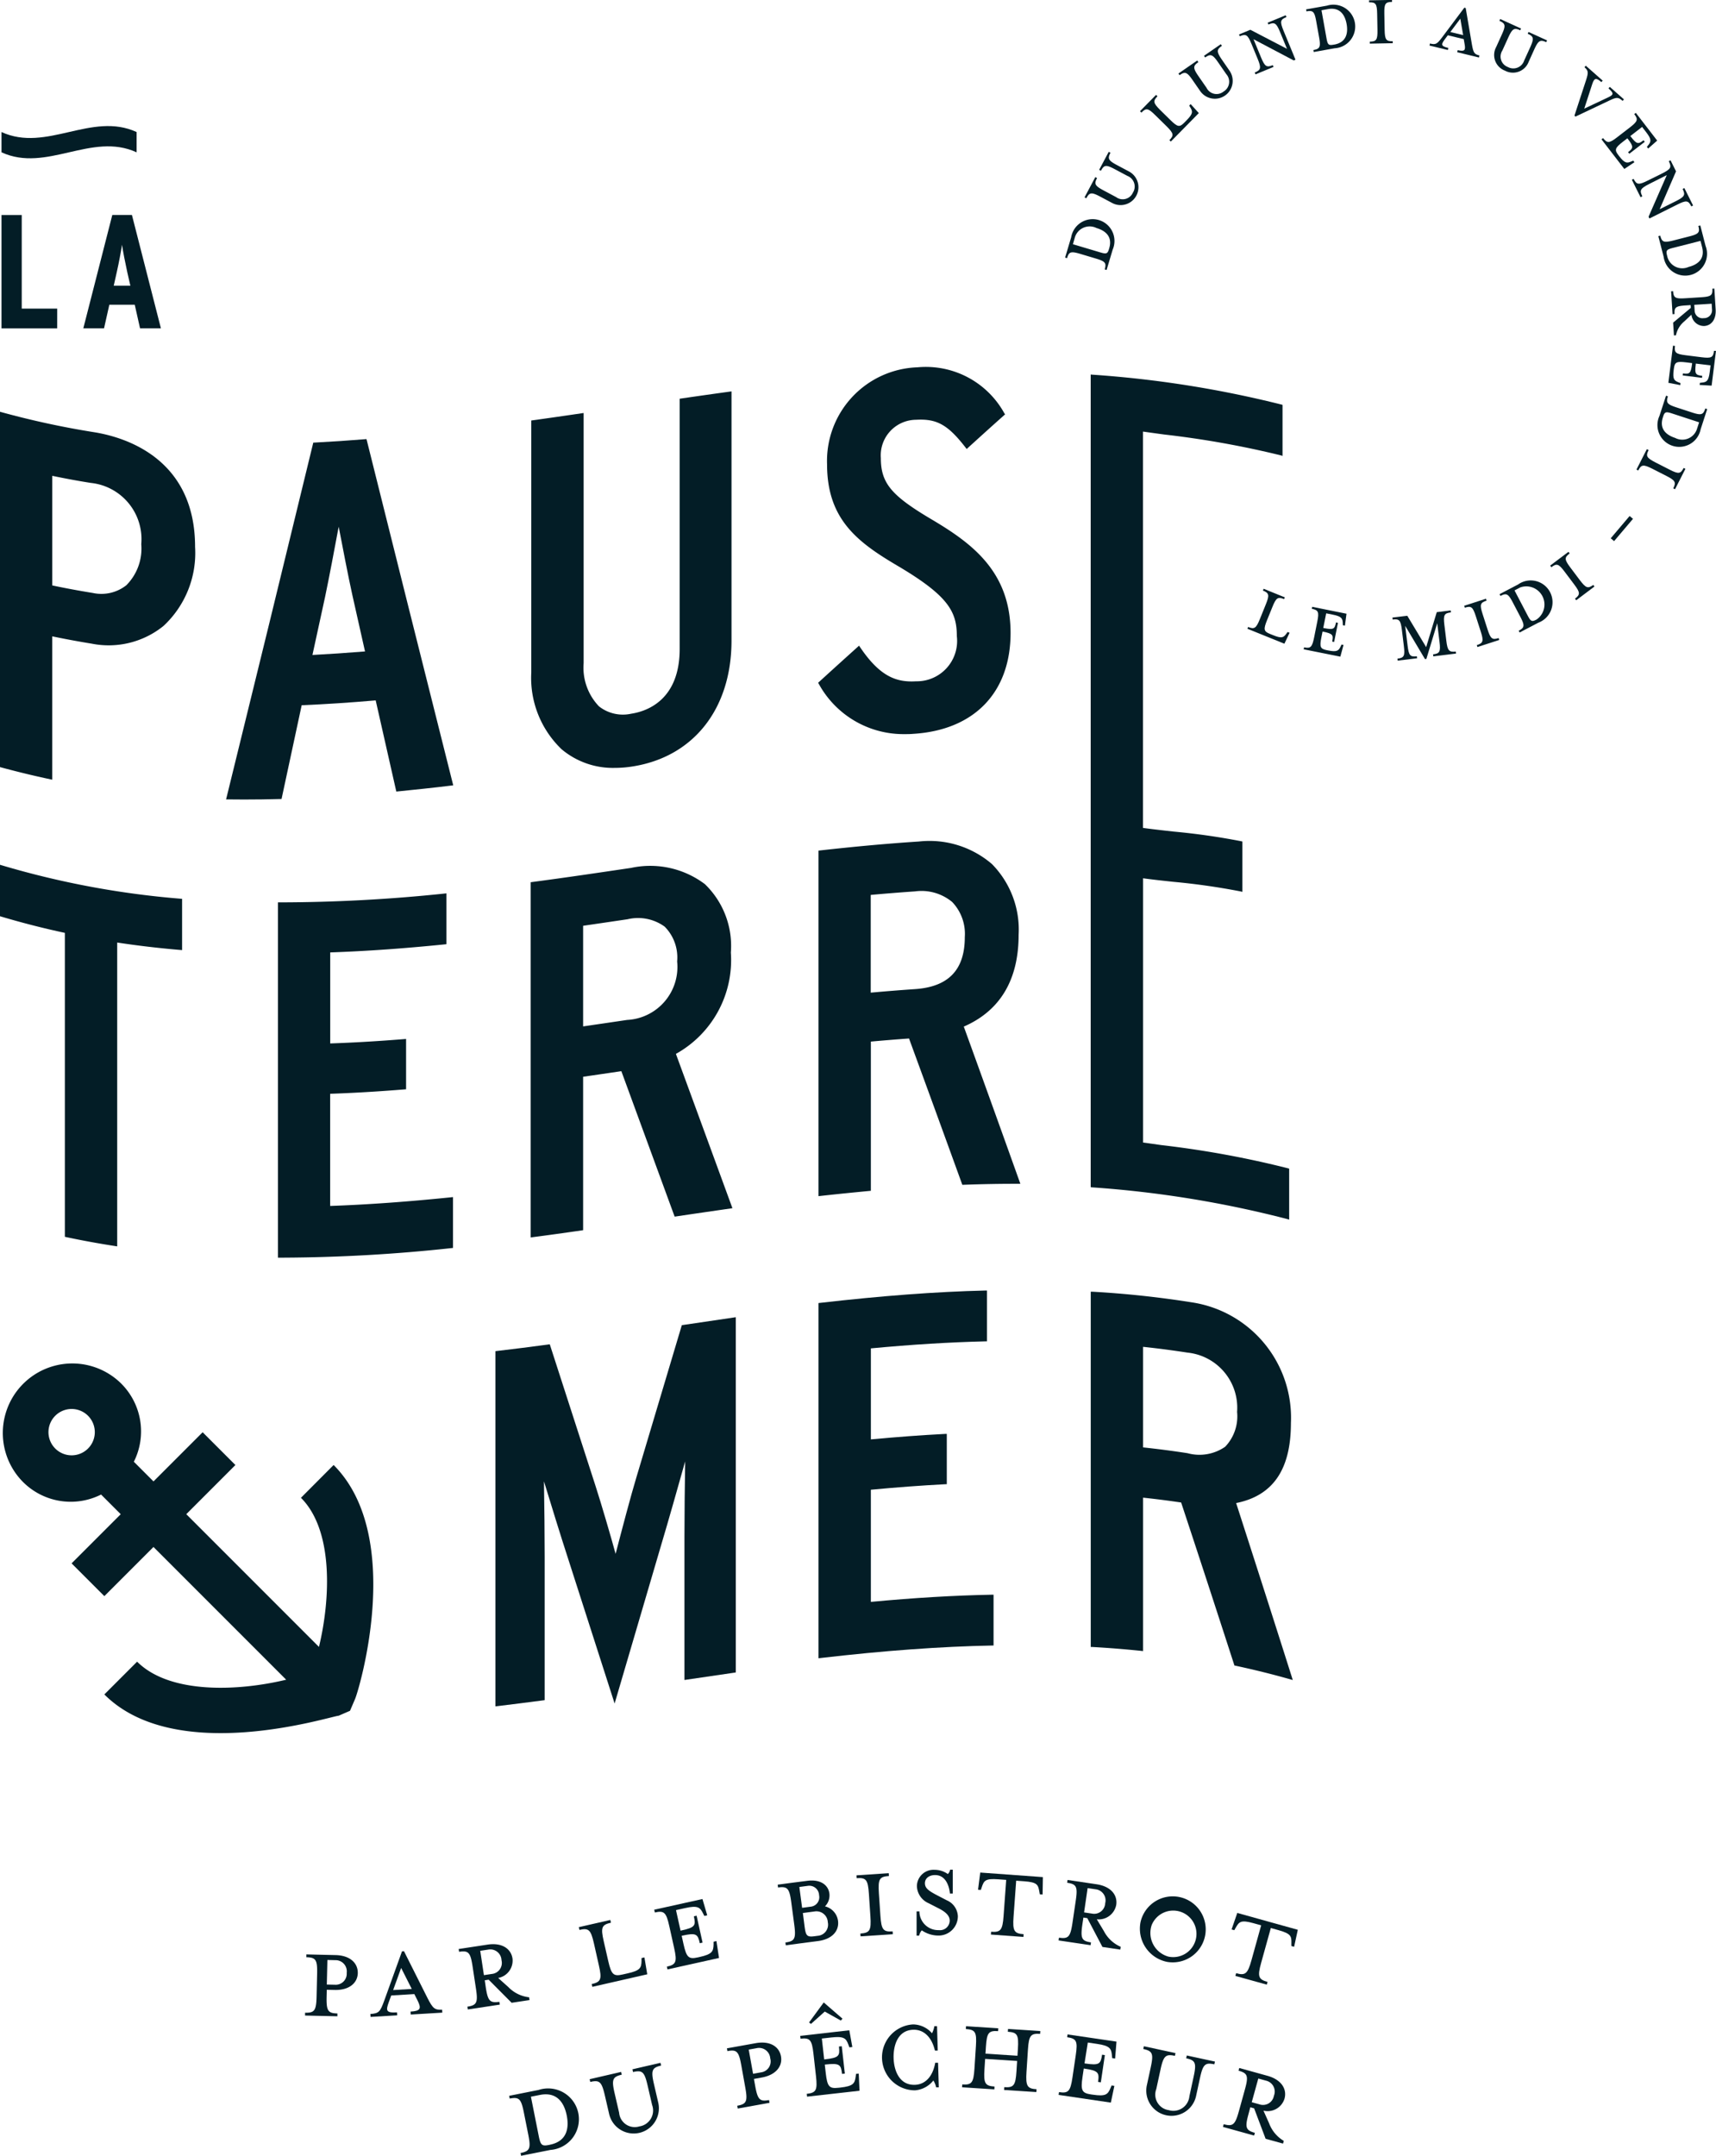 <svg xmlns="http://www.w3.org/2000/svg" width="97.103" height="121.949" viewBox="0 0 97.103 121.949">
  <g id="Groupe_80" data-name="Groupe 80" transform="translate(-340.29 -178.768)">
    <path id="Tracé_31" data-name="Tracé 31" d="M397.723,407.568l-1.66.331.031.157c.525-.1.644,0,.8.785l.25,1.253c.156.784.088.936-.437,1.04l.031.157,1.661-.331a1.742,1.742,0,1,0-.675-3.392Zm.641,3.1-.062.012c-.392.078-.464,0-.565-.506l-.443-2.225.509-.1c1.034-.206,1.395.545,1.518,1.164S399.4,410.46,398.364,410.666Z" transform="translate(-26.961 -110.574)" fill="#031d26"/>
    <path id="Tracé_32" data-name="Tracé 32" d="M408.922,404.806l-.036-.156-1.588.367.036.155c.522-.12.644-.018.824.761l.256,1.106a.909.909,0,0,1-.721,1.208.887.887,0,0,1-1.147-.776l-.256-1.105c-.18-.778-.108-.926.406-1.045l-.036-.156-1.782.412.036.155c.522-.12.644-.018.824.761l.243,1.051a1.426,1.426,0,0,0,2.779-.643l-.243-1.051C408.337,405.073,408.409,404.925,408.922,404.806Z" transform="translate(-31.222 -109.192)" fill="#031d26"/>
    <path id="Tracé_33" data-name="Tracé 33" d="M421.542,402.468l-1.628.292.028.158c.527-.1.644.014.785.8l.226,1.258c.142.786.071.937-.456,1.032l.028.158,1.8-.324-.028-.158c-.526.1-.645-.022-.786-.808l-.07-.385.448-.081c.81-.146,1.181-.651,1.084-1.193C422.875,402.658,422.351,402.323,421.542,402.468Zm.3,1.651-.448.081-.246-1.368.448-.081a.633.633,0,0,1,.769.575A.624.624,0,0,1,421.839,404.119Z" transform="translate(-38.49 -108.121)" fill="#031d26"/>
    <path id="Tracé_34" data-name="Tracé 34" d="M428.914,399.171l.106.085.782-.7.909.509.093-.107-1.06-.918Z" transform="translate(-42.841 -105.997)" fill="#031d26"/>
    <path id="Tracé_35" data-name="Tracé 35" d="M431.11,403.551l-.022.163c-.053.384-.141.531-.864.612l-.1.011c-.532.06-.642-.056-.731-.85l-.052-.46.048-.005c.794-.089.869.006.928.531l.159-.018-.175-1.548-.159.018c.06.532.007.634-.787.724l-.048.005-.133-1.182.532-.06c.722-.082.842.05.97.405l.057.154.167-.019-.171-.946-1.024.116-1.754.2.018.159c.532-.06.642.057.731.85l.143,1.27c.089.794.009.94-.523,1l.018.159,2.969-.334-.045-.968Z" transform="translate(-42.379 -107.468)" fill="#031d26"/>
    <path id="Tracé_36" data-name="Tracé 36" d="M439.918,402.613c-.13.747-.54,1.23-1.155,1.248-.895.026-1.184-.845-1.2-1.524s.219-1.565,1.113-1.591c.615-.018,1.052.441,1.225,1.179l.16,0-.04-1.381-.152,0a1.3,1.3,0,0,1-.133.4,1.44,1.44,0,0,0-1.069-.5,1.866,1.866,0,0,0,.107,3.729,1.473,1.473,0,0,0,1.039-.557,1.092,1.092,0,0,1,.155.387l.152,0-.04-1.389Z" transform="translate(-46.707 -107.158)" fill="#031d26"/>
    <path id="Tracé_37" data-name="Tracé 37" d="M448.263,400.954c.534.035.621.168.57.966l-.025.391-1.81-.117.025-.391c.052-.8.156-.919.69-.884l.01-.16-1.826-.118-.01.16c.534.035.621.168.57.966l-.083,1.276c-.052.8-.156.926-.69.892l-.01.16,1.826.118.01-.16c-.534-.035-.621-.176-.569-.974l.038-.59,1.81.117-.038.59c-.052.8-.156.927-.69.892l-.01.16,1.826.118.011-.16c-.526-.034-.621-.177-.57-.974l.083-1.275c.052-.8.164-.918.69-.884l.01-.16-1.826-.118Z" transform="translate(-50.943 -107.253)" fill="#031d26"/>
    <path id="Tracé_38" data-name="Tracé 38" d="M456.753,401.541l-.023.158c.53.078.605.219.489,1.009l-.187,1.264c-.117.79-.231.911-.761.832l-.023.158,2.955.437.2-.947-.158-.023-.063.152c-.15.357-.272.476-.991.37l-.1-.014c-.529-.079-.605-.219-.488-1.009l.068-.458.047.007c.79.117.838.229.761.751l.158.023.228-1.54-.158-.024c-.079.529-.156.615-.946.5l-.048-.007L457.9,402l.529.078c.719.106.8.264.834.64l.016.164.166.024.077-.958-1.019-.15Z" transform="translate(-56.054 -107.689)" fill="#031d26"/>
    <path id="Tracé_39" data-name="Tracé 39" d="M467.95,403.518c.523.113.59.258.421,1.039l-.24,1.109a.91.91,0,0,1-1.167.785.887.887,0,0,1-.707-1.191l.24-1.109c.169-.781.3-.883.813-.772l.034-.156-1.788-.387-.034.156c.523.114.59.259.421,1.039l-.228,1.054a1.426,1.426,0,0,0,2.787.6l.228-1.054c.169-.781.3-.884.813-.772l.034-.156-1.593-.345Z" transform="translate(-60.537 -108.315)" fill="#031d26"/>
    <path id="Tracé_40" data-name="Tracé 40" d="M476.765,405.657l-1.593-.441-.042.153c.516.143.574.292.361,1.062l-.341,1.232c-.213.77-.341.875-.858.732l-.042.154,1.763.489.043-.154c-.516-.143-.572-.3-.359-1.069l.1-.377.216.06.65,1.722.986.273.042-.154a1.943,1.943,0,0,1-.833-1l-.317-.71a1,1,0,0,0,1.19-.673C477.884,406.406,477.558,405.877,476.765,405.657Zm.367,1.129a.624.624,0,0,1-.815.487l-.439-.121.371-1.34.439.121A.633.633,0,0,1,477.133,406.786Z" transform="translate(-64.756 -109.465)" fill="#031d26"/>
    <path id="Tracé_41" data-name="Tracé 41" d="M375.424,392.816l-1.653-.039,0,.16c.535.012.628.142.61.941l-.03,1.278c-.019.8-.118.932-.652.92l0,.16,1.829.042,0-.16c-.535-.012-.628-.15-.61-.949l.009-.391.455.01c.822.019,1.288-.4,1.3-.953C376.692,393.269,376.246,392.835,375.424,392.816Zm-.039,1.677-.456-.01.033-1.39.455.011a.633.633,0,0,1,.638.718A.624.624,0,0,1,375.385,394.493Z" transform="translate(-16.146 -103.452)" fill="#031d26"/>
    <path id="Tracé_42" data-name="Tracé 42" d="M384.1,395.086l-1.335-2.657-.112.007-1.009,2.8c-.227.614-.293.714-.78.743l.01.167,1.507-.09-.01-.167c-.63.038-.638-.1-.466-.58l.137-.376,1.308-.079.181.358c.227.458.18.6-.394.632l.01.167,1.786-.107-.01-.167C384.5,395.758,384.4,395.668,384.1,395.086Zm-1.948-.46.453-1.251.6,1.188Z" transform="translate(-19.615 -103.284)" fill="#031d26"/>
    <path id="Tracé_43" data-name="Tracé 43" d="M392.055,394.085,392,393.7l.221-.034,1.3,1.306,1.011-.153-.024-.158a1.937,1.937,0,0,1-1.17-.574l-.579-.518a1,1,0,0,0,.811-1.1c-.085-.561-.6-.911-1.412-.787l-1.635.248.024.158c.529-.08.643.032.763.822l.192,1.263c.12.79.045.938-.484,1.019l.024.158,1.809-.274-.024-.158C392.29,394.994,392.175,394.874,392.055,394.085Zm-.311-2.053.45-.068a.633.633,0,0,1,.753.6.624.624,0,0,1-.545.777l-.45.068Z" transform="translate(-24.279 -102.91)" fill="#031d26"/>
    <path id="Tracé_44" data-name="Tracé 44" d="M404.825,391.586c.178.779.114.932-.408,1.051l.036.156,3.108-.709-.16-.955-.164.037,0,.165c-.01.387-.073.541-.79.7l-.272.062c-.522.119-.644.016-.822-.763l-.256-1.121c-.178-.779-.113-.925.409-1.044l-.035-.155-1.784.407.036.156c.522-.119.644-.016.821.763Z" transform="translate(-30.645 -101.633)" fill="#031d26"/>
    <path id="Tracé_45" data-name="Tracé 45" d="M415.306,389.134l0,.164c-.012.387-.084.542-.794.7l-.094.021c-.522.116-.644.012-.817-.768l-.1-.453.046-.01c.78-.173.865-.085.98.43l.156-.035-.337-1.521-.156.035c.116.522.074.63-.706.8l-.047.01-.258-1.162.523-.116c.71-.158.842-.04,1.007.3l.074.147.164-.036-.27-.922-1.006.223-1.724.382.035.156c.522-.116.644-.012.817.768l.277,1.248c.173.78.108.934-.414,1.049l.035.156,2.917-.647-.147-.957Z" transform="translate(-34.637 -100.525)" fill="#031d26"/>
    <path id="Tracé_46" data-name="Tracé 46" d="M427.76,388.11c.815-.109,1.2-.588,1.129-1.142a.975.975,0,0,0-.738-.82.88.88,0,0,0,.25-.726c-.066-.491-.512-.818-1.256-.719l-.784.1-.887.118.021.159c.531-.071.642.043.748.835l.169,1.267c.105.791.028.939-.5,1.009l.021.159.887-.118Zm.551-1.065a.632.632,0,0,1-.574.769l-.175.023c-.427.057-.494-.023-.563-.537l-.1-.776.657-.087A.644.644,0,0,1,428.311,387.045Zm-1.128-2.058a.553.553,0,0,1,.634.528.538.538,0,0,1-.477.651l-.483.065-.157-1.18Z" transform="translate(-41.178 -99.54)" fill="#031d26"/>
    <path id="Tracé_47" data-name="Tracé 47" d="M436.151,387.177c-.534.036-.638-.093-.692-.89l-.086-1.275c-.053-.8.034-.931.568-.967l-.011-.16-1.825.122.011.16c.534-.036.638.085.692.882l.085,1.275c.054.8-.033.939-.567.975l.01.159,1.825-.122Z" transform="translate(-45.35 -99.154)" fill="#031d26"/>
    <path id="Tracé_48" data-name="Tracé 48" d="M442.406,385.232l-.536-.278c-.488-.255-.7-.406-.7-.686,0-.3.263-.464.574-.464.575,0,.792.565.841,1.045h.16l0-1.35h-.151a.452.452,0,0,1-.128.248,1.286,1.286,0,0,0-.751-.239.939.939,0,0,0-1,.913,1.093,1.093,0,0,0,.657.973l.543.278c.432.215.656.43.657.71a.548.548,0,0,1-.614.537,1.062,1.062,0,0,1-1.1-1.061h-.16l0,1.374h.144a.637.637,0,0,1,.151-.3,1.658,1.658,0,0,0,.9.294,1.092,1.092,0,0,0,1.14-1.1A1.029,1.029,0,0,0,442.406,385.232Z" transform="translate(-48.541 -98.967)" fill="#031d26"/>
    <path id="Tracé_49" data-name="Tracé 49" d="M447.421,384.786l.159.011.052-.157c.123-.367.2-.5.929-.445l.454.033-.149,2.048c-.058.8-.171.925-.705.886l-.011.159,1.84.134L450,387.3c-.534-.039-.628-.182-.57-.978l.149-2.048.454.033c.734.053.787.193.855.574l.028.162.159.012.016-.984-3.545-.258Z" transform="translate(-51.787 -99.118)" fill="#031d26"/>
    <path id="Tracé_50" data-name="Tracé 50" d="M458.8,387.517l-.4-.665a1.006,1.006,0,0,0,1.1-.815c.083-.561-.305-1.047-1.119-1.167l-1.636-.243-.023.159c.53.078.605.219.488,1.009l-.187,1.264c-.117.79-.231.911-.761.832l-.024.158,1.81.268.023-.158c-.529-.079-.6-.227-.487-1.017l.058-.387.221.033.857,1.629,1.011.15.024-.158A1.938,1.938,0,0,1,458.8,387.517Zm-.669-.987-.45-.067.2-1.375.45.067a.633.633,0,0,1,.544.791A.624.624,0,0,1,458.128,386.53Z" transform="translate(-56.046 -99.513)" fill="#031d26"/>
    <path id="Tracé_51" data-name="Tracé 51" d="M466.686,390.145a1.867,1.867,0,1,0-1.508-2.24A1.916,1.916,0,0,0,466.686,390.145Zm-.868-2.1a1.316,1.316,0,1,1,.934,1.8A1.387,1.387,0,0,1,465.818,388.044Z" transform="translate(-60.351 -100.396)" fill="#031d26"/>
    <path id="Tracé_52" data-name="Tracé 52" d="M475.194,389.173l.154.043.081-.144c.193-.336.291-.449,1-.253l.439.122-.55,1.978c-.214.77-.35.873-.866.729l-.043.154,1.778.494.043-.154c-.516-.144-.579-.3-.365-1.071l.55-1.978.439.122c.708.2.733.345.725.732l0,.165.154.043.209-.962-3.425-.953Z" transform="translate(-65.213 -101.26)" fill="#031d26"/>
    <path id="Tracé_53" data-name="Tracé 53" d="M343.607,207.608H341.6v-5.294h-1.145v6.412h3.151Z" transform="translate(-0.08 -11.382)" fill="#031d26"/>
    <path id="Tracé_54" data-name="Tracé 54" d="M351.056,202.313l-1.64,6.412h1.173l.3-1.337h1.438l.3,1.337h1.181l-1.64-6.412Zm.082,4,.174-.779c.119-.522.247-1.209.293-1.539.045.32.192,1.063.3,1.557l.174.76Z" transform="translate(-4.412 -11.382)" fill="#031d26"/>
    <path id="Tracé_55" data-name="Tracé 55" d="M343.147,244.647l.1.022v-8.11c.733.153,1.484.292,2.234.414a4.927,4.927,0,0,0,4.065-1.006,5.634,5.634,0,0,0,1.783-4.469c0-5.012-3.971-6.2-5.678-6.481a48.434,48.434,0,0,1-5.255-1.133l-.108-.03v20.1l.063.018C341.264,244.218,342.2,244.447,343.147,244.647Zm4.291-10.978a2.28,2.28,0,0,1-1.9.435c-.765-.123-1.534-.266-2.29-.425v-6.2c.717.149,1.449.286,2.177.4a3.2,3.2,0,0,1,2.859,3.466A2.937,2.937,0,0,1,347.438,233.669Z" transform="translate(0 -21.794)" fill="#031d26"/>
    <path id="Tracé_56" data-name="Tracé 56" d="M373.02,226.921,373,226.85l-.073.006c-.978.08-1.944.144-2.872.191l-.064,0-.015.062c-1.679,6.921-3.326,13.656-4.894,20.018l-.026.105.108,0q.456.005.922.006c.671,0,1.355-.009,2.041-.028l.068,0,.014-.066q.562-2.616,1.125-5.239c1.348-.057,2.72-.147,4.188-.274q.575,2.545,1.15,5.083l.017.074.075-.007c.974-.1,1.971-.2,3.046-.333l.1-.012-.024-.095C376.117,239.315,374.526,232.961,373.02,226.921Zm-1.618,5.03.027-.143.021.108c.193,1.008.517,2.7.749,3.746l.719,3.2c-1.018.083-2.018.149-2.975.2l.716-3.288C370.889,234.68,371.21,232.972,371.4,231.951Z" transform="translate(-11.973 -23.243)" fill="#031d26"/>
    <path id="Tracé_57" data-name="Tracé 57" d="M400.2,241.87a4.51,4.51,0,0,0,3.016,1.055,6.366,6.366,0,0,0,.949-.073c3.485-.524,5.65-3.254,5.651-7.124v-14.1l-.1.013c-.838.115-1.741.242-2.761.391l-.073.011V236.2c0,2.935-1.919,3.538-2.744,3.661a2.184,2.184,0,0,1-1.823-.418,3.16,3.16,0,0,1-.867-2.44V222.85l-.1.014q-1.394.206-2.788.4l-.074.01v14.246A5.588,5.588,0,0,0,400.2,241.87Z" transform="translate(-28.132 -20.719)" fill="#031d26"/>
    <path id="Tracé_58" data-name="Tracé 58" d="M434.807,239.729c.152,0,.308,0,.466-.015,3.454-.207,5.516-2.34,5.516-5.706,0-3.489-2.214-5.091-4.481-6.433s-2.859-2.044-2.86-3.461a2.013,2.013,0,0,1,2-2.167c1.174-.067,1.8.286,2.8,1.579l.057.074.069-.063c.7-.636,1.384-1.256,2.048-1.845l.057-.05-.043-.063a5.068,5.068,0,0,0-4.913-2.6,5.3,5.3,0,0,0-5.118,5.488c0,3.145,1.757,4.428,4.055,5.779,2.813,1.671,3.288,2.565,3.288,3.938a2.283,2.283,0,0,1-2.31,2.557c-1.079.065-2.028-.239-3.167-1.934l-.055-.082-.073.066c-.7.631-1.421,1.281-2.192,1.986l-.053.048.038.061A5.461,5.461,0,0,0,434.807,239.729Z" transform="translate(-43.314 -19.433)" fill="#031d26"/>
    <path id="Tracé_59" data-name="Tracé 59" d="M459.768,265.757l.078.007a60.58,60.58,0,0,1,11.039,1.792l.111.033v-2.883l-.062-.019a54.7,54.7,0,0,0-7.164-1.313l-1.041-.146V248.28c.473.066,1.076.133,1.711.2a38.3,38.3,0,0,1,3.8.542l.106.025V246.2l-.066-.016a38.426,38.426,0,0,0-3.822-.546c-.646-.072-1.258-.141-1.733-.207v-22.42c.367.052.769.107,1.194.165a52.893,52.893,0,0,1,6.593,1.177l.109.032V221.5l-.062-.018a60.819,60.819,0,0,0-10.7-1.69l-.094-.008v.094c0,6.64,0,39.157,0,45.8Z" transform="translate(-57.756 -19.829)" fill="#031d26"/>
    <path id="Tracé_60" data-name="Tracé 60" d="M343.96,294.512l.068.015c.915.195,1.855.367,2.794.511l.1.016V277.866c1.164.177,2.367.318,3.578.42l.094.008v-2.9l-.079-.007A49.451,49.451,0,0,1,340.4,273.5l-.11-.033v2.911l.061.018c1.177.351,2.391.662,3.609.923Z" transform="translate(0 -45.78)" fill="#031d26"/>
    <path id="Tracé_61" data-name="Tracé 61" d="M373.683,294.276v-6.345c1.357-.047,2.738-.129,4.218-.249l.079-.006v-2.848l-.093.008c-1.48.12-2.856.2-4.2.247v-5.149c2.03-.07,4.156-.22,6.5-.457l.077-.008v-2.876l-.095.01a90.4,90.4,0,0,1-9.354.5h-.086V297.2h.346a91.446,91.446,0,0,0,9.482-.541l.077-.008v-2.876l-.1.01C378.049,294.04,375.808,294.2,373.683,294.276Z" transform="translate(-14.711 -47.289)" fill="#031d26"/>
    <path id="Tracé_62" data-name="Tracé 62" d="M401.318,294.231l.074-.011v-8.679q1.081-.157,2.163-.317l3.016,8.229.069-.01q1.551-.23,3.1-.452l.1-.015-.036-.1q-1.581-4.32-3.162-8.629a6.068,6.068,0,0,0,3.11-5.733,4.853,4.853,0,0,0-1.469-3.869,5.139,5.139,0,0,0-4.179-.919c-1.7.252-3.666.544-5.605.8l-.074.01v20.094l.1-.013C399.385,294.506,400.3,294.378,401.318,294.231Zm5.394-15.212a3,3,0,0,1-2.829,3.307q-1.245.184-2.491.366V277q1.258-.183,2.516-.37a2.568,2.568,0,0,1,2.1.42A2.475,2.475,0,0,1,406.712,279.019Z" transform="translate(-28.105 -45.862)" fill="#031d26"/>
    <path id="Tracé_63" data-name="Tracé 63" d="M441.268,276.179a5.287,5.287,0,0,0-1.51-4,5.417,5.417,0,0,0-4.131-1.275c-1.751.114-3.586.28-5.61.507l-.076.008v19.547l.1-.011c.958-.107,1.9-.2,2.787-.285l.078-.007v-8.441c.733-.067,1.459-.125,2.16-.175,1.054,2.877,2.034,5.565,2.994,8.216l.021.059.063,0c1.056-.039,2.1-.058,3.1-.055h.122l-.041-.115c-1.005-2.814-2.068-5.766-3.16-8.778C440.222,280.479,441.267,278.73,441.268,276.179Zm-3.046.132c0,1.854-.924,2.816-2.823,2.943-.8.054-1.644.121-2.5.2v-5.529c.862-.078,1.706-.145,2.509-.2a2.722,2.722,0,0,1,2.1.6A2.61,2.61,0,0,1,438.222,276.312Z" transform="translate(-43.337 -44.533)" fill="#031d26"/>
    <path id="Tracé_64" data-name="Tracé 64" d="M397.267,344.678l.075-.01v-8.1c0-1-.018-3.1-.041-4.278.347,1.142.985,3.21,1.352,4.331q1.281,3.991,2.561,7.972l.085.266.079-.268q1.28-4.356,2.561-8.717c.375-1.248,1.01-3.491,1.352-4.713-.022,1.177-.04,3.235-.04,4.24v8.125l.1-.014q1.365-.2,2.731-.4l.074-.011V323.006l-.1.014q-1.451.21-2.9.428l-.054.008-2.577,8.629c-.31,1.024-.836,3.022-1.17,4.308-.249-.919-.817-2.859-1.142-3.862q-1.28-3.957-2.561-7.925l-.022-.068-.071.01c-1.038.139-2,.26-2.93.369l-.076.009v20.093l.1-.011C395.476,344.909,396.333,344.8,397.267,344.678Z" transform="translate(-26.23 -69.725)" fill="#031d26"/>
    <path id="Tracé_65" data-name="Tracé 65" d="M439.391,322.956l.084,0v-2.875l-.088,0c-2.816.067-5.881.3-9.37.7l-.076.009v20.093l.1-.011c3.63-.422,6.811-.653,9.724-.709l.084,0v-2.875l-.088,0c-2.144.041-4.388.174-6.855.406v-6.344c1.485-.14,2.865-.242,4.215-.312l.082,0v-2.846l-.09,0c-1.348.07-2.725.172-4.206.31v-5.148C435.231,323.135,437.355,323.005,439.391,322.956Z" transform="translate(-43.337 -68.31)" fill="#031d26"/>
    <path id="Tracé_66" data-name="Tracé 66" d="M459.768,340.315l.081,0c.941.052,1.877.127,2.785.222l.095.01v-8.679c.722.077,1.445.169,2.154.274,1,3.02,2.007,6.106,3,9.173l.015.048.049.01c1.043.222,2.084.48,3.1.768l.153.044-.048-.152c-1.033-3.264-2.1-6.58-3.157-9.859,2.089-.419,3.1-1.9,3.1-4.531a6.6,6.6,0,0,0-5.621-6.825,55.517,55.517,0,0,0-5.615-.6l-.091,0Zm5.452-16.654a3.134,3.134,0,0,1,2.829,3.356,2.488,2.488,0,0,1-.675,1.971,2.552,2.552,0,0,1-2.128.365c-.826-.128-1.673-.238-2.517-.328v-5.689C463.565,323.424,464.4,323.534,465.22,323.66Z" transform="translate(-57.756 -68.38)" fill="#031d26"/>
    <path id="Tracé_67" data-name="Tracé 67" d="M360.176,347.649l.278-.649c.185-.37,2.873-9.176-1.205-13.255L357.4,335.6c1.854,1.854,1.668,5.747,1.019,8.435l-7.508-7.508,2.78-2.781-1.854-1.854-2.781,2.781-1.112-1.112a3.819,3.819,0,0,0-.742-4.449,3.933,3.933,0,0,0-5.561,5.562,3.818,3.818,0,0,0,4.449.742l1.112,1.112-2.781,2.781,1.854,1.854,2.781-2.781,7.508,7.508c-2.688.649-6.581.834-8.435-1.02l-1.854,1.854c4.079,4.079,12.884,1.205,13.255,1.205Zm-14.831-14.83a1.311,1.311,0,0,1-1.854-1.854,1.311,1.311,0,1,1,1.854,1.854Z" transform="translate(-0.08 -72.104)" fill="#031d26"/>
    <path id="Tracé_68" data-name="Tracé 68" d="M348.1,194.058V192.91c-2.548-1.17-5.1,1.17-7.645,0v1.147C343,195.228,345.553,192.887,348.1,194.058Z" transform="translate(-0.08 -6.673)" fill="#031d26"/>
    <path id="Tracé_69" data-name="Tracé 69" d="M457.825,204.725l.867.259c.542.161.615.254.507.617l.108.033.343-1.15a1.234,1.234,0,1,0-2.348-.7l-.343,1.149.109.032C457.176,204.6,457.283,204.564,457.825,204.725Zm-.323-.9a.873.873,0,0,1,1.232-.566c.434.13.934.432.721,1.148l-.013.043c-.081.271-.151.291-.5.186l-1.54-.459C457.425,204.087,457.493,203.859,457.5,203.827Z" transform="translate(-56.398 -11.593)" fill="#031d26"/>
    <path id="Tracé_70" data-name="Tracé 70" d="M459.98,197.927l.675.359a1.01,1.01,0,0,0,.948-1.784l-.675-.359c-.5-.266-.545-.373-.37-.7l-.1-.053-.542,1.019.1.053c.178-.335.29-.352.79-.086l.709.377a.644.644,0,0,1,.31.947.629.629,0,0,1-.948.253l-.709-.378c-.5-.266-.545-.374-.37-.7l-.1-.053-.609,1.144.1.053C459.368,197.679,459.48,197.662,459.98,197.927Z" transform="translate(-57.428 -8.034)" fill="#031d26"/>
    <path id="Tracé_71" data-name="Tracé 71" d="M466.019,190.3l.646.634c.4.4.425.512.159.783l.081.08,1.583-1.61-.461-.508-.083.085.061.1c.142.235.163.351-.2.722l-.138.141c-.266.27-.378.256-.782-.141l-.581-.571c-.4-.4-.42-.508-.155-.779l-.081-.079-.908.924.081.079C465.5,189.889,465.616,189.9,466.019,190.3Z" transform="translate(-60.361 -5.022)" fill="#031d26"/>
    <path id="Tracé_72" data-name="Tracé 72" d="M470.178,185.644l.435.628a1.01,1.01,0,0,0,1.661-1.149l-.434-.628c-.321-.465-.313-.582-.006-.794l-.065-.092-.949.656.064.094c.312-.216.419-.18.741.285l.457.661a.644.644,0,0,1-.159.984.629.629,0,0,1-.958-.211l-.457-.66c-.322-.465-.313-.582-.006-.794l-.065-.093-1.065.737.065.092C469.749,185.143,469.857,185.179,470.178,185.644Z" transform="translate(-62.399 -2.34)" fill="#031d26"/>
    <path id="Tracé_73" data-name="Tracé 73" d="M476.714,182.051l.345.836c.216.523.19.639-.161.782l.043.105,1.02-.421-.043-.1c-.351.144-.45.081-.666-.442l-.423-1.025,2.275,1.2.1-.041-.675-1.637c-.216-.523-.188-.633.163-.777l-.043-.1-1.02.421.043.1c.35-.145.448-.087.663.436l.388.942-2.073-1.079-.643.266.043.1C476.4,181.47,476.5,181.528,476.714,182.051Z" transform="translate(-65.606 -0.799)" fill="#031d26"/>
    <path id="Tracé_74" data-name="Tracé 74" d="M484.535,179.355l-1.181.211.02.112c.373-.067.456.01.555.567l.16.891c.1.557.05.663-.323.73l.02.111,1.181-.211a1.234,1.234,0,1,0-.432-2.411Zm.412,2.2-.044.008c-.278.05-.329,0-.394-.367l-.283-1.581.362-.065c.735-.132.981.405,1.06.845S485.682,181.426,484.947,181.557Z" transform="translate(-69.157 -0.267)" fill="#031d26"/>
    <path id="Tracé_75" data-name="Tracé 75" d="M491.6,181.1c-.379.007-.449-.088-.459-.654l-.017-.906c-.01-.565.056-.657.435-.664l0-.113-1.3.024,0,.113c.379-.007.448.082.459.648l.017.905c.01.566-.056.663-.434.67l0,.113,1.3-.024Z" transform="translate(-72.499)" fill="#031d26"/>
    <path id="Tracé_76" data-name="Tracé 76" d="M498.467,182.009l-.028.116,1.232.3.028-.115c-.292-.07-.341-.152-.424-.609l-.354-2.076-.077-.019-1.263,1.686c-.282.369-.347.423-.682.341l-.027.116,1.039.251.028-.115c-.435-.105-.412-.2-.2-.49l.171-.227.9.217.049.28C498.924,182.021,498.863,182.1,498.467,182.009Zm-.416-1.026.566-.754.16.929Z" transform="translate(-75.692 -0.404)" fill="#031d26"/>
    <path id="Tracé_77" data-name="Tracé 77" d="M504.573,183.78a.951.951,0,0,0,1.339-.5l.316-.7c.235-.515.339-.567.679-.412l.047-.1-1.05-.478-.047.1c.345.157.369.267.135.783l-.333.731a.645.645,0,0,1-.926.368.629.629,0,0,1-.31-.931l.333-.732c.235-.515.339-.567.679-.413l.047-.1-1.179-.537-.047.1c.345.158.37.268.135.783l-.317.7A.946.946,0,0,0,504.573,183.78Z" transform="translate(-79.12 -1.014)" fill="#031d26"/>
    <path id="Tracé_78" data-name="Tracé 78" d="M512.75,188.786l.059.053,1.9-.9c.424-.2.507-.216.767.012l.075-.085-.8-.707-.075.085c.34.3.276.372-.055.525l-1.316.621.45-1.384c.111-.34.208-.39.518-.117l.074-.085-.955-.842-.075.085c.225.2.231.294.087.74Z" transform="translate(-83.367 -3.476)" fill="#031d26"/>
    <path id="Tracé_79" data-name="Tracé 79" d="M517.578,193.921l-.069-.089-.107.046c-.252.108-.373.109-.688-.3l-.041-.054c-.231-.3-.2-.41.246-.755l.26-.2.021.027c.346.448.315.529.019.757l.07.089.874-.674-.069-.089c-.3.231-.382.237-.727-.211l-.021-.027.667-.515.232.3c.314.408.279.528.111.737l-.072.091.072.094.51-.45-.445-.578-.764-.99-.089.069c.231.3.2.409-.247.755l-.717.553c-.447.346-.565.351-.8.05l-.09.069,1.292,1.676Z" transform="translate(-84.801 -5.977)" fill="#031d26"/>
    <path id="Tracé_80" data-name="Tracé 80" d="M520.74,197.076l-.81.4c-.506.253-.623.235-.792-.1l-.1.051.493.987.1-.051c-.169-.339-.114-.443.393-.7l.992-.5-1.032,2.355.048.1,1.584-.791c.506-.253.618-.232.787.107l.1-.051-.493-.987-.1.051c.169.339.118.44-.388.693l-.911.455.928-2.145-.311-.623-.1.051C521.3,196.722,521.247,196.823,520.74,197.076Z" transform="translate(-86.407 -8.49)" fill="#031d26"/>
    <path id="Tracé_81" data-name="Tracé 81" d="M523.677,204.08l-.877.224c-.549.14-.659.1-.752-.27l-.11.028.3,1.162a1.234,1.234,0,1,0,2.375-.606l-.3-1.162-.11.028C524.3,203.852,524.226,203.941,523.677,204.08Zm.648.25c.024.093.083.323.091.356.185.724-.333,1.008-.766,1.118a.871.871,0,0,1-1.209-.615l-.011-.044c-.07-.274-.02-.328.337-.419Z" transform="translate(-87.809 -11.935)" fill="#031d26"/>
    <path id="Tracé_82" data-name="Tracé 82" d="M525.039,210.855l-.9.057c-.565.036-.665-.026-.69-.4l-.113.007.082,1.294.113-.008c-.024-.378.068-.452.632-.488l.277-.018.01.158-1,.835.046.723.113-.007a1.372,1.372,0,0,1,.477-.79l.4-.377a.713.713,0,0,0,.727.64c.4-.026.68-.367.643-.948l-.074-1.169-.113.007C525.689,210.745,525.6,210.819,525.039,210.855Zm.611.687a.449.449,0,0,1-.468.495.442.442,0,0,1-.515-.432l-.02-.322.983-.062Z" transform="translate(-88.483 -15.272)" fill="#031d26"/>
    <path id="Tracé_83" data-name="Tracé 83" d="M525.623,216.913c-.047.376-.145.432-.707.362l-.9-.113c-.562-.07-.649-.15-.6-.526l-.113-.014-.263,2.1.674.13.014-.113-.108-.042c-.255-.1-.342-.185-.278-.7l.009-.068c.047-.376.145-.432.707-.362l.325.04,0,.034c-.07.561-.149.6-.519.55l-.014.113,1.095.137.014-.112c-.376-.047-.438-.1-.367-.662l0-.033.836.1-.047.376c-.064.511-.174.571-.44.6l-.116.014-.015.118.679.04.09-.724.156-1.24Z" transform="translate(-88.343 -18.299)" fill="#031d26"/>
    <path id="Tracé_84" data-name="Tracé 84" d="M523.8,223.045l-.861-.281c-.538-.175-.609-.269-.491-.63l-.108-.035-.371,1.141a1.234,1.234,0,1,0,2.33.758l.371-1.141-.107-.035C524.444,223.184,524.336,223.22,523.8,223.045Zm.3.907a.872.872,0,0,1-1.245.535c-.43-.14-.923-.455-.692-1.165l.013-.043c.088-.269.159-.288.509-.174l1.528.5Z" transform="translate(-87.775 -20.947)" fill="#031d26"/>
    <path id="Tracé_85" data-name="Tracé 85" d="M521.422,229.114l-.806-.411c-.5-.257-.559-.361-.387-.7l-.1-.051-.588,1.155.1.051c.172-.337.289-.354.793-.1l.807.411c.5.257.554.359.382.7l.1.051.588-1.155-.1-.051C522.038,229.352,521.926,229.371,521.422,229.114Z" transform="translate(-86.649 -23.776)" fill="#031d26"/>
    <path id="Tracé_86" data-name="Tracé 86" d="M478.341,244.262c.212-.525.309-.583.661-.441l.042-.1-1.2-.486-.042.1c.351.143.38.252.168.776l-.339.839c-.212.525-.312.588-.663.446l-.042.1,2.093.847.293-.62-.111-.044-.069.095c-.162.221-.261.285-.744.089l-.184-.074c-.351-.142-.38-.252-.168-.776Z" transform="translate(-66.049 -31.161)" fill="#031d26"/>
    <path id="Tracé_87" data-name="Tracé 87" d="M483.574,245.217l-.022.111c.372.075.421.177.309.732l-.178.888c-.112.555-.2.635-.569.561l-.022.111,2.075.416.179-.662-.111-.022-.05.105c-.119.247-.21.327-.714.226l-.067-.013c-.371-.075-.42-.177-.309-.732l.065-.321.034.006c.555.112.585.192.511.559l.111.022.216-1.082-.111-.022c-.074.372-.132.43-.687.319l-.034-.007.166-.827.371.074c.505.1.557.215.567.483l.005.117.117.023.089-.675-.716-.144Z" transform="translate(-69.031 -32.122)" fill="#031d26"/>
    <path id="Tracé_88" data-name="Tracé 88" d="M495.86,247.329l-.11-.9c-.069-.562-.007-.661.369-.707l-.013-.113-.787.1-.6,1.978-1.067-1.773-.842.1.013.113c.377-.047.455.035.524.6l.11.9c.069.562.013.665-.363.711l.013.113,1.1-.134-.014-.112c-.377.046-.456-.041-.524-.6l-.137-1.123,1.12,1.881.079-.009.614-2.02.129,1.051c.069.562.013.665-.364.711l.014.113,1.286-.158-.013-.112C496.013,247.978,495.928,247.891,495.86,247.329Z" transform="translate(-73.727 -32.312)" fill="#031d26"/>
    <path id="Tracé_89" data-name="Tracé 89" d="M501.994,246.06l-.277-.861c-.174-.539-.136-.646.224-.762l-.035-.108-1.233.4.035.108c.361-.116.453-.051.626.488l.277.862c.173.539.138.651-.223.767l.035.108,1.234-.4-.035-.108C502.262,246.67,502.168,246.6,501.994,246.06Z" transform="translate(-77.53 -31.692)" fill="#031d26"/>
    <path id="Tracé_90" data-name="Tracé 90" d="M505.61,242.552l-1.063.556.053.1c.336-.176.438-.127.7.374l.419.8c.262.5.246.618-.089.794l.053.1,1.063-.556a1.234,1.234,0,1,0-1.135-2.171Zm1.054,1.978-.04.021c-.251.131-.315.095-.485-.231l-.745-1.424.326-.17a1.027,1.027,0,0,1,.944,1.8Z" transform="translate(-79.402 -30.729)" fill="#031d26"/>
    <path id="Tracé_91" data-name="Tracé 91" d="M511.775,240.8l-.544-.723c-.34-.453-.34-.566-.037-.793l-.068-.091-1.035.779.068.091c.3-.228.412-.2.752.256l.544.724c.34.452.343.569.04.8l.068.09,1.035-.779-.068-.09C512.227,241.284,512.115,241.248,511.775,240.8Z" transform="translate(-82.082 -29.208)" fill="#031d26"/>
    <rect id="Rectangle_18" data-name="Rectangle 18" width="1.652" height="0.249" transform="matrix(0.647, -0.763, 0.763, 0.647, 431.436, 209.218)" fill="#031d26"/>
  </g>
</svg>
